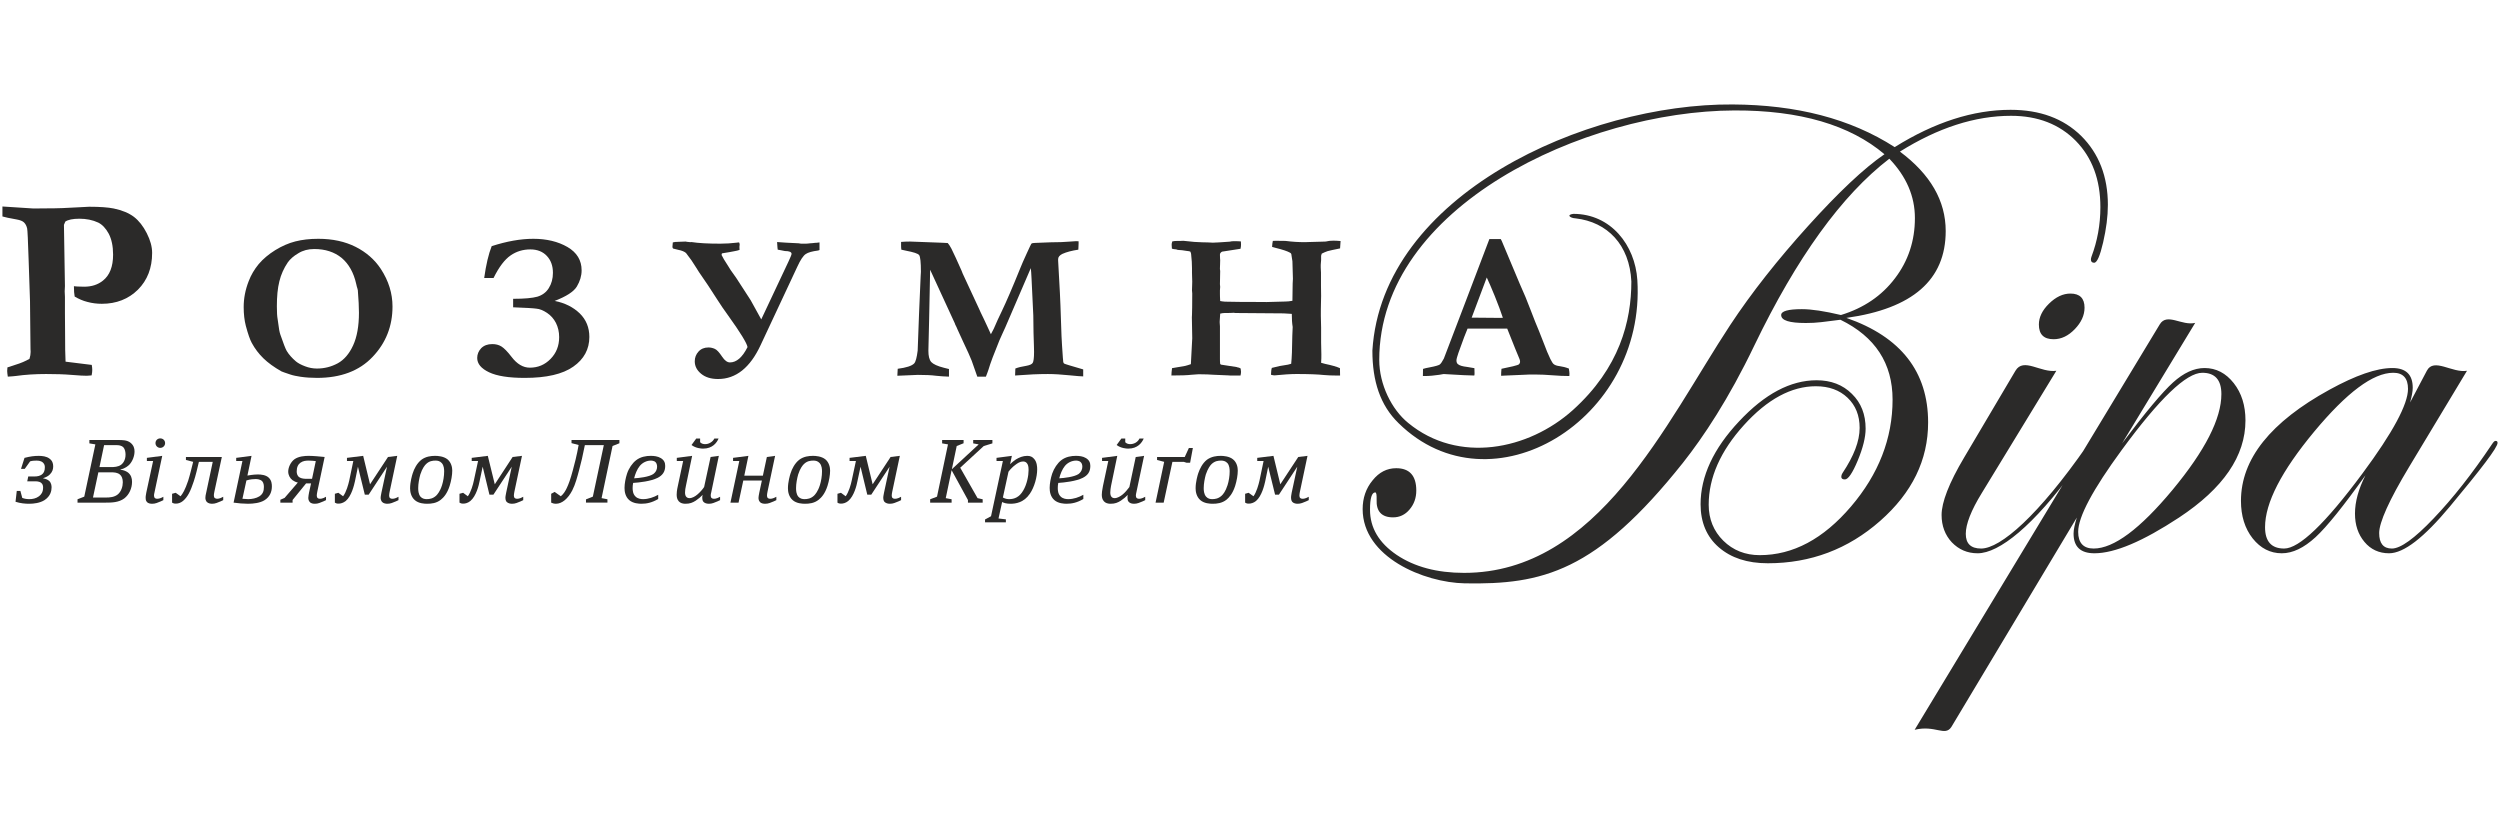 <?xml version="1.0" encoding="UTF-8"?>
<!DOCTYPE svg PUBLIC "-//W3C//DTD SVG 1.1//EN" "http://www.w3.org/Graphics/SVG/1.1/DTD/svg11.dtd">
<!-- Creator: CorelDRAW 2020 (64-Bit) -->
<svg xmlns="http://www.w3.org/2000/svg" xml:space="preserve" width="136.42mm" height="45.588mm" version="1.1" style="shape-rendering:geometricPrecision; text-rendering:geometricPrecision; image-rendering:optimizeQuality; fill-rule:evenodd; clip-rule:evenodd"
viewBox="0 0 13630.37 4554.91"
 xmlns:xlink="http://www.w3.org/1999/xlink"
 xmlns:xodm="http://www.corel.com/coreldraw/odm/2003">
 <defs>
  <style type="text/css">
   <![CDATA[
    .fil0 {fill:none}
    .fil1 {fill:#2B2A29;fill-rule:nonzero}
   ]]>
  </style>
 </defs>
 <g id="Слой_x0020_1">
  <rect class="fil0" x="0" y="0" width="13630.37" height="4554.91"/>
  <g id="_2631789299056">
   <path class="fil1" d="M13.24 1180.23l0 -54.41 168.67 10.88 76.18 -0.68 27.21 0c28.57,0 73.45,-2.04 135.34,-5.44 34.69,-2.05 56.45,-3.4 65.29,-3.4 59.17,0 104.06,3.4 133.99,9.51 46.25,9.52 82.97,25.17 110.18,45.57 27.21,21.08 50.34,50.33 70.06,89.09 19.71,38.77 29.25,74.14 29.25,107.46 0,82.3 -25.85,148.95 -77.53,200.64 -51.7,51.01 -117.66,76.85 -196.56,76.85 -27.21,0 -53.72,-3.4 -78.89,-10.2 -24.48,-6.12 -47.6,-16.33 -69.37,-29.26 -2.72,-13.6 -4.08,-32.64 -4.08,-56.44 11.56,1.36 21.76,2.04 31.28,2.04 9.52,0.68 17.68,0.68 24.49,0.68 40.81,0 74.82,-10.88 102.69,-33.32 36.73,-29.26 55.09,-76.18 55.09,-141.47 0,-46.25 -8.16,-84.34 -23.8,-114.26 -16.33,-29.92 -35.37,-49.65 -57.14,-60.53 -30.6,-14.29 -65.29,-21.09 -102.69,-21.09 -36.05,0 -61.89,5.45 -76.85,15.65 -2.73,6.12 -5.45,12.24 -7.48,17.68l5.44 333.94 -1.36 28.57 1.36 29.92c0,6.12 0,16.33 0,28.57l0 58.49 0.68 93.18 0.68 110.18c0,15.65 0.68,36.73 2.04,63.26l142.83 17.68c2.04,11.56 2.72,20.4 2.72,27.21 0,6.79 -0.68,17 -3.4,29.92 -11.56,1.36 -20.4,2.04 -26.53,2.04 -14.96,0 -42.84,-1.36 -82.98,-4.76 -40.81,-3.41 -86.38,-4.77 -138.74,-4.77 -58.49,0 -113.58,3.4 -166.63,10.88 -8.84,1.36 -23.12,2.05 -42.17,3.4 -2.04,-13.6 -3.4,-23.8 -3.4,-30.6 0,-4.08 0.68,-10.88 1.36,-19.72l43.53 -14.28c29.25,-8.84 55.09,-19.72 76.85,-32.65 4.08,-13.6 6.11,-25.84 6.11,-37.4 0,-4.77 0,-10.21 -0.67,-16.33 -0.68,-14.28 -0.68,-35.37 -0.68,-61.21l-2.05 -199.28 -7.48 -223.76c-3.4,-106.79 -6.11,-164.59 -8.16,-172.75 -3.4,-14.29 -8.83,-24.49 -17,-32.65 -7.48,-7.48 -21.09,-12.92 -40.13,-16.32 -38.77,-6.8 -64.62,-12.24 -77.53,-16.33l0 0.01z"/>
   <path id="_1" class="fil1" d="M1328.6 1674c0,-46.93 8.84,-93.86 27.21,-140.79 12.92,-34 31.28,-65.29 55.09,-93.85 23.8,-27.89 53.72,-53.05 89.77,-75.5 35.37,-21.76 72.09,-38.09 109.5,-47.61 37.4,-9.52 78.89,-14.28 125.14,-14.28 78.21,0 146.23,14.96 204.04,44.2 57.81,29.26 103.38,69.38 136.7,119.71 42.84,65.29 63.94,133.98 63.94,205.4 0,106.78 -36.05,198.6 -108.82,274.77 -72.1,76.18 -173.44,114.26 -302.66,114.26 -31.96,0 -61.89,-2.04 -89.77,-6.11 -21.08,-3.41 -40.13,-6.8 -55.77,-12.24 -28.56,-9.52 -44.2,-14.97 -48.28,-17.01 -40.82,-23.12 -73.46,-46.93 -98.63,-71.42 -25.16,-24.48 -46.25,-52.37 -63.25,-83.65 -9.52,-17.01 -20.4,-48.29 -32.65,-93.86 -7.48,-29.25 -11.56,-63.26 -11.56,-102.02zm384.95 -316.26c-33.33,0 -61.89,7.48 -87.06,23.13 -25.84,14.96 -44.88,31.96 -57.81,50.33 -21.08,31.28 -36.73,65.97 -45.56,102.69 -9.52,37.41 -13.61,82.98 -13.61,136.02 0,32.65 1.36,55.77 4.08,69.38 0.68,4.76 1.36,12.92 3.4,23.8 3.41,27.89 6.8,48.29 11.57,61.22 16.32,47.6 27.88,77.53 34.68,89.09 11.57,19.04 27.89,38.09 50.34,57.13 11.56,9.52 27.88,18.36 49.65,26.53 21.08,8.16 42.84,12.24 64.61,12.24 40.82,0 78.21,-9.52 113.58,-28.57 34.69,-19.04 62.58,-51.69 83.66,-97.26 21.08,-45.56 31.96,-105.42 31.96,-178.87 0,-29.92 -2.04,-70.74 -6.11,-122.43l-2.72 -10.88c-1.36,-2.72 -3.41,-10.88 -6.12,-23.12 -13.6,-61.89 -40.81,-109.5 -79.57,-142.15 -39.45,-31.96 -89.1,-48.28 -148.95,-48.28l0 -0.02z"/>
   <path id="_2" class="fil1" d="M2680.69 1342.1c81.62,-26.53 157.8,-40.13 227.17,-40.13 72.09,0 134.67,14.97 186.35,44.89 51.01,29.92 76.85,72.09 76.85,127.18 0,29.92 -8.83,59.17 -25.84,87.75 -17.01,28.56 -57.81,54.4 -121.07,78.88 55.77,10.89 101.34,34.01 136.7,68.02 34.69,34 52.38,76.85 52.38,128.54 0,66.65 -29.26,121.07 -87.75,161.86 -57.81,40.82 -146.23,61.22 -264.57,61.22 -87.06,0 -151.67,-10.21 -194.51,-30.6 -42.84,-20.4 -64.62,-46.25 -64.62,-78.21 0,-19.72 7.48,-38.1 21.77,-53.05 14.96,-14.96 34.69,-22.44 60.53,-22.44 19.04,0 35.37,4.08 49.65,12.92 14.29,8.84 32.65,27.21 55.09,56.45 29.92,39.45 63.26,59.17 99.98,59.17 44.2,0 81.61,-15.65 112.89,-47.61 31.29,-31.96 46.93,-71.41 46.93,-119.02 0,-28.57 -6.11,-54.41 -17.67,-77.53 -11.56,-22.45 -27.89,-40.82 -48.29,-54.41 -20.4,-13.61 -40.13,-21.77 -57.81,-23.12 -17.68,-2.73 -59.86,-4.77 -127.18,-7.48l0 -46.25c61.21,0 105.42,-4.08 131.95,-11.56 27.21,-8.16 48.28,-23.81 62.57,-46.93 14.97,-23.81 22.45,-51.7 22.45,-82.98 0,-38.09 -10.89,-68.69 -33.33,-92.49 -21.76,-23.13 -51.69,-35.37 -89.77,-35.37 -40.13,0 -76.17,10.88 -107.46,32.64 -31.97,21.77 -63.26,62.58 -93.18,123.11l-51.01 0c10.2,-72.78 23.81,-130.59 40.81,-173.43l-0.02 0z"/>
   <path id="_3" class="fil1" d="M4075.63 1892.32c-3.4,-21.08 -38.77,-78.89 -106.1,-172.75 -21.76,-29.25 -41.48,-59.17 -59.85,-87.74 -33.33,-52.38 -65.97,-102.02 -98.63,-148.26l-14.96 -23.81c-16.33,-27.21 -34.69,-53.72 -55.77,-80.25 -8.16,-7.48 -22.44,-13.61 -43.53,-17.68l-8.15 -2.04c-8.84,-2.05 -14.97,-3.4 -19.05,-4.77 -2.04,-2.72 -3.4,-6.11 -3.4,-8.84 0,-2.04 0.68,-4.76 0.68,-8.16 0.68,-4.08 0.68,-9.51 1.36,-16.32 5.45,-2.05 17.01,-3.41 33.32,-3.41l37.41 -1.35c1.36,0.68 3.4,0.68 5.45,1.35 9.51,1.36 16.32,2.05 19.72,2.05 0.67,0 2.72,0 5.44,-0.68 39.45,6.11 91.82,8.84 157.8,8.84 30.6,0 59.85,-2.05 89.09,-5.45 4.08,-0.68 7.48,-1.36 9.51,-1.36 0.68,0 2.05,0 4.09,0.68 2.04,4.77 2.72,8.16 2.72,10.88 0,0.68 0,3.41 -0.68,6.8 0,2.72 -0.68,4.77 -0.68,6.11l0.68 16.33c-7.48,2.72 -17.68,5.45 -30.6,7.48l-25.17 4.77c-12.24,2.04 -24.48,4.08 -37.4,6.11 -3.41,0 -4.77,3.4 -4.77,9.52 5.45,12.24 17.01,31.28 34,57.13l15.65 25.17 29.92 42.16 78.89 121.75 57.81 104.74 148.95 -316.26c10.88,-23.12 16.33,-36.73 16.33,-40.82 0,-10.2 -11.56,-15.64 -36.73,-15.64l-20.4 -4.08c-9.51,-1.36 -14.96,-2.73 -18.36,-3.41 -0.68,-2.72 -2.04,-17 -3.4,-41.48 6.79,0 23.12,1.36 48.97,3.4l68.02 3.4 13.6 2.05 27.89 0 9.52 -0.68c8.15,-0.68 15.64,-2.05 23.12,-2.05l19.04 -2.04 4.77 0c5.44,-0.68 11.56,-1.36 16.32,-2.04l0 41.48 -7.48 2.72c-31.96,4.08 -54.41,10.21 -67.32,19.04 -13.61,8.84 -29.26,31.97 -46.25,69.38l-199.96 427.12c-57.13,123.1 -134.67,184.99 -231.92,184.99 -38.77,0 -69.38,-9.52 -92.5,-28.57 -23.12,-19.04 -34.69,-41.48 -34.69,-68.01 0,-20.4 6.8,-38.09 20.4,-53.04 13.61,-14.97 31.97,-22.45 54.41,-22.45 11.56,0 23.12,2.73 34,7.48 11.57,4.77 24.49,19.04 40.82,43.53 13.6,20.4 27.89,30.6 42.16,30.6 36.05,0 68.01,-27.89 95.9,-83.65l0.01 -0.01z"/>
   <path id="_4" class="fil1" d="M4892.46 2048.76l2.05 -38.1c46.93,-6.11 76.85,-15.64 89.77,-29.25 8.16,-8.84 14.28,-31.96 19.04,-70.05l7.48 -201.32 8.84 -205.4c0.67,-12.24 1.35,-19.72 1.35,-22.45 0,-52.37 -3.4,-82.97 -9.51,-91.13 -6.12,-8.84 -30.6,-16.33 -72.78,-24.49 -10.2,-2.04 -19.04,-4.08 -24.48,-5.44 -1.36,-9.52 -1.36,-17.68 -1.36,-24.49l0 -17.68c13.6,-1.35 29.92,-2.04 48.97,-2.04l163.91 6.12c4.08,0 8.84,0.67 15.65,0.67l25.84 1.36c6.8,7.48 12.93,17.68 19.72,29.92 13.61,27.89 32.65,68.02 55.77,121.07l6.12 15.65 89.09 191.8c2.04,4.08 4.76,10.88 8.83,19.72 6.8,12.92 12.24,25.84 18.37,38.09 5.44,12.24 12.24,25.84 19.04,40.81 6.79,14.29 12.92,27.89 18.36,40.13 5.44,-9.51 10.2,-19.04 15.65,-29.92 14.96,-35.37 29.92,-67.33 44.2,-96.58 24.49,-51.01 58.49,-129.91 101.34,-236 6.8,-17.01 17.68,-42.17 33.33,-76.18 15.64,-34.69 24.48,-52.38 25.84,-54.41 3.4,-3.4 10.2,-4.77 20.4,-4.77 4.08,0 9.52,0 17.67,-0.68 19.72,-0.67 42.85,-1.35 70.06,-2.72 40.12,0 71.41,-1.36 95.9,-3.4 23.81,-2.04 36.72,-2.72 40.13,-2.72 3.4,0 8.16,0 13.6,0.68 0,5.44 0,9.51 0,12.92l-0.68 17.01c0,3.4 0,8.84 -0.68,15.65 -35.37,5.44 -64.61,12.92 -87.05,23.12 -14.97,7.48 -23.13,17 -23.13,28.57l0 8.15 9.52 173.44c1.36,15.65 4.08,94.53 8.84,236 1.36,31.97 4.08,72.1 7.48,120.38 0.68,6.12 1.36,10.89 1.36,14.29 0,8.84 2.04,14.28 5.44,17 4.08,2.73 38.09,12.93 104.06,31.97 0,6.12 0,10.88 0,13.61 0,8.15 0,16.32 0,24.48 -10.88,0 -36.04,-2.04 -76.85,-6.11 -41.48,-4.08 -79.57,-6.8 -115.62,-6.8 -54.41,0 -107.46,2.73 -159.14,6.8 -6.8,0.68 -13.61,1.35 -19.72,1.35l1.36 -38.09c14.96,-6.11 35.36,-10.88 60.53,-14.96 17.68,-3.4 29.25,-8.16 34,-15.65 4.77,-7.48 7.48,-27.21 7.48,-59.85 0,-12.93 -0.68,-23.81 -0.68,-33.33 -2.04,-39.45 -2.72,-94.53 -3.4,-165.27l-9.52 -199.96c-1.35,-27.89 -2.72,-47.61 -4.08,-58.49l-139.42 323.74c-3.4,7.48 -8.16,18.36 -14.96,32.64 -8.84,19.05 -14.29,31.29 -17.01,38.1 -28.57,70.05 -48.97,123.1 -59.85,160.5 -3.41,9.52 -7.48,21.77 -13.61,36.73l-46.93 0 -30.6 -87.06c-8.84,-22.44 -24.49,-57.13 -46.25,-102.69 -12.24,-27.21 -22.44,-48.98 -29.92,-65.29 -2.72,-6.8 -5.45,-12.24 -6.8,-15.65l-6.79 -13.61c-0.68,-2.72 -1.36,-4.76 -2.04,-6.11l-83.66 -181.6 -51.01 -110.86 -5.45 267.97 -4.08 174.11c0,27.89 4.77,48.97 15.65,61.21 10.88,11.56 34.01,22.44 69.37,31.28l27.21 6.8 0 41.48c-22.44,-0.68 -45.56,-2.04 -70.73,-4.77 -25.17,-3.4 -57.81,-4.76 -99.31,-4.76 -8.84,0 -46.25,2.04 -111.54,4.76l-0.03 0.02z"/>
   <path id="_5" class="fil1" d="M6386.7 2047.39c0,-10.88 1.36,-24.49 3.4,-40.13l71.42 -12.24c8.84,-2.04 19.04,-5.44 31.28,-9.51l7.48 -141.47c-1.36,-51.01 -2.04,-89.09 -2.04,-114.26l0.68 -13.6c0.68,-14.97 1.35,-54.41 1.35,-116.3l-1.35 -16.33 1.35 -47.61 -1.35 -48.97 0 -24.49c0,-21.76 -1.36,-47.61 -4.77,-76.85 0,-2.72 -1.36,-7.48 -4.08,-13.61 -2.72,-1.35 -6.12,-2.04 -10.2,-2.72 -3.41,0 -6.8,-0.68 -10.89,-1.36 -14.96,-2.72 -30.6,-4.76 -47.6,-5.44l-8.16 -2.73c-10.21,-0.67 -18.36,-2.04 -23.81,-4.08 -0.68,-11.56 -1.36,-18.36 -1.36,-21.08 0,-4.77 0.68,-10.88 3.4,-18.36 7.48,-2.05 18.36,-2.73 31.28,-2.73 14.29,0 23.81,0 28.57,-0.67 46.25,5.44 80.93,8.15 102.7,8.15 10.2,0 21.08,0 31.28,0.68 10.2,0.68 19.72,1.36 27.21,1.36 12.92,0 42.84,-2.04 91.81,-5.44 7.48,-2.05 16.33,-2.73 25.85,-2.73 14.28,0 25.84,0.68 35.36,1.36 0,8.16 0.68,14.28 0.68,17.68 0,6.11 -0.68,13.6 -2.72,22.44l-100.65 15.65c-7.48,4.08 -11.56,9.52 -11.56,16.33l0.68 21.08 0.68 8.84 -0.68 25.16 -0.68 19.04 0 4.77c0.68,4.08 1.36,7.48 1.36,10.2l-1.36 72.1c0.68,6.79 1.36,11.56 1.36,14.96 0,2.05 -0.68,8.16 -1.36,18.36 0,5.45 0,12.24 0,18.36 0,5.45 0,19.05 1.36,40.13 10.2,2.05 19.04,2.73 26.53,3.41l83.65 1.35 40.82 0 102.69 0.68 99.31 -2.72c12.92,0 26.53,-1.36 40.81,-4.08 0.68,-12.93 0.68,-44.21 1.36,-94.54l1.36 -25.16 -2.73 -95.91 -6.11 -39.45c-0.68,-2.72 -3.4,-5.44 -7.48,-7.48 -12.93,-7.48 -38.77,-16.32 -77.53,-25.84 -6.8,-1.36 -13.61,-3.4 -19.72,-5.45 0.68,-13.6 2.04,-24.48 4.08,-32.64 8.16,-0.68 13.6,-0.68 14.96,-0.68l54.41 0.68c35.37,4.76 70.74,6.79 106.1,6.79 8.84,0 14.96,0 19.72,-0.68l73.45 -2.04c6.8,0 12.93,-0.68 19.72,-0.68 12.93,-3.4 27.21,-4.77 41.49,-4.77 10.88,0 23.8,0.68 39.45,2.05 -0.68,14.28 -1.36,27.89 -2.73,40.13 -34.69,6.79 -57.13,12.24 -68.01,14.96 -10.2,3.4 -21.09,8.16 -31.97,13.6l-3.4 11.56 0 9.52 0 14.29 -0.68 7.47c-0.68,8.16 -1.36,14.29 -1.36,18.37l0 14.28c0.68,17.01 1.36,26.53 1.36,27.89l0 72.09 0.68 54.41 -1.36 71.42c-0.68,17 0,50.33 1.36,102.02l0 80.25 1.36 66.65c0,12.24 0,27.21 -1.36,44.88 8.16,2.73 15.65,4.08 22.44,6.12 35.37,7.48 61.9,14.96 80.26,23.12l0.68 40.13c-14.97,0 -23.81,0 -26.53,0 -17.68,0 -38.77,-0.68 -61.9,-2.72 -31.28,-3.41 -80.93,-5.45 -149.62,-5.45 -30.6,0 -70.74,2.72 -119.7,7.48 -4.77,0 -11.57,-1.36 -19.05,-3.4 0.68,-17.68 2.05,-30.6 4.77,-37.41l42.84 -10.2 44.89 -7.48c4.76,-1.36 10.2,-2.72 17.67,-4.77 3.41,-30.6 5.45,-81.61 6.12,-152.35l2.04 -48.28c-3.4,-19.72 -4.76,-43.53 -4.76,-71.42 -13.61,-1.36 -28.57,-2.04 -44.89,-2.72l-262.53 -2.05 -5.45 -0.67 -4.08 -0.68c-2.04,0 -5.45,0.68 -8.84,0.68 -9.52,0.67 -17.67,0.67 -24.49,0.67l-16.32 0c-6.8,0 -14.97,1.36 -23.81,3.41l-2.72 42.16 0 7.48c0.68,10.2 1.36,17.01 1.36,19.72l0 175.47c0,9.52 0,19.72 1.35,29.92l4.77 3.4 84.33 12.93c4.09,1.36 7.48,2.72 10.21,2.72 4.76,1.36 8.84,2.72 12.24,5.45 1.36,8.84 2.04,14.28 2.04,17.67 0,4.77 -0.68,11.56 -2.72,20.4 -13.61,0 -25.17,0 -34.69,0 -8.16,0 -15.65,0 -23.12,0 -3.4,0 -6.8,-0.68 -9.52,-0.68l-80.25 -3.4c-18.36,-1.36 -44.89,-2.72 -79.58,-2.72l-11.56 0.68c-16.33,0.68 -25.16,1.36 -27.89,2.04 -23.8,2.72 -60.53,4.08 -110.18,4.08l0.04 0.02z"/>
   <path id="_6" class="fil1" d="M7757.83 2050.11l0.68 -38.77c7.48,-2.72 19.72,-5.44 38.09,-8.83 29.25,-5.45 46.93,-10.89 53.05,-14.97 6.11,-4.76 13.6,-15.65 22.44,-32.64l114.26 -299.26 133.98 -352.31c12.93,0 24.49,0 36.05,0l25.84 0 5.45 10.2 97.94 233.29c22.44,48.97 42.16,97.26 59.85,144.19 17.68,46.25 32.65,84.33 45.57,114.25 7.48,17.68 17.67,44.21 31.28,79.58 6.79,19.72 17.01,43.52 30.6,72.77 8.16,15.65 13.61,24.49 17.68,27.21 6.79,6.12 17.67,9.52 33.32,11.56 14.96,2.04 31.97,6.12 49.65,12.93 2.05,12.92 3.41,21.76 3.41,27.89 0,2.72 -0.68,6.79 -0.68,12.92 -27.89,0 -59.17,-1.36 -92.5,-4.08 -34,-2.72 -63.93,-4.08 -90.45,-4.08 -29.93,0 -51.7,0 -64.62,1.36l-96.58 4.08 -27.89 1.36c0,-12.93 0.68,-25.85 2.05,-38.1l62.57 -13.6c19.04,-4.77 29.93,-8.16 32.65,-10.88 4.08,-4.08 6.11,-8.16 6.11,-12.93 0,-4.76 -0.68,-10.2 -2.72,-14.96l-23.12 -55.77 -44.21 -110.86 -216.28 0c-8.16,17.67 -24.49,61.89 -49.65,131.95 -6.8,20.4 -10.89,34 -10.89,40.81 0,10.2 2.73,17.01 8.16,21.09 8.84,7.48 25.17,12.24 49.66,14.96 3.4,0.68 17,3.4 40.12,6.79 0.68,12.93 0.68,22.45 0.68,27.89 0,4.08 0,8.16 -1.36,12.24 -23.12,0 -78.88,-2.72 -167.31,-8.16l-23.12 4.08c-27.89,4.08 -54.41,6.8 -79.57,6.8l-10.21 0 0.01 0zm265.93 -318.3c88.41,0.68 140.11,1.36 156.43,1.36l13.6 -0.68c-10.88,-33.32 -25.84,-72.77 -43.53,-116.98 -18.36,-44.88 -33.32,-79.57 -44.2,-102.69l-82.3 218.99 0.01 0z"/>
   <path class="fil1" d="M11492.41 1117.66c0,62.58 -8.83,129.9 -25.84,204.04 -17.01,73.46 -33.32,110.87 -48.97,110.87 -11.56,0 -17.68,-6.12 -17.68,-17.68 0,-3.4 0.68,-9.51 3.4,-16.32 31.28,-82.98 48.29,-172.75 48.29,-269.33 0,-149.63 -44.88,-270.01 -133.99,-361.15 -89.09,-90.45 -206.75,-136.7 -352.98,-136.7 -196.56,0 -398.56,65.29 -605.99,195.19 165.96,123.78 249.61,267.97 249.61,433.24 0,265.93 -180.23,423.04 -541.38,473.37 297.22,103.38 445.49,293.82 445.49,569.95 0,204.73 -87.06,383.59 -261.85,537.3 -174.79,153.71 -378.84,230.56 -612.12,230.56 -112.21,0 -200.63,-29.25 -267.28,-87.06 -65.97,-57.13 -99.31,-136.02 -99.31,-234.65 0,-152.34 70.05,-303.33 210.16,-452.28 140.11,-149.63 280.21,-223.77 422.36,-223.77 78.21,0 142.82,24.49 192.48,74.14 50.33,48.97 74.81,112.21 74.81,189.76 0,46.25 -14.28,104.74 -42.84,173.43 -28.57,68.69 -52.37,103.37 -70.05,103.37 -12.92,0 -19.72,-4.76 -19.72,-14.28 0,-5.45 1.36,-12.24 7.48,-21.76 60.54,-91.14 92.49,-172.07 92.49,-244.85 0,-68.01 -21.76,-122.42 -65.96,-164.58 -43.53,-41.49 -101.34,-62.58 -172.75,-62.58 -133.31,0 -264.57,70.73 -392.44,212.2 -127.86,141.47 -191.79,286.34 -191.79,433.92 0,78.21 27.21,144.19 79.57,195.87 53.05,52.38 119.7,78.89 198.6,78.89 181.59,0 346.87,-88.41 497.86,-265.25 150.3,-176.15 226.49,-370.66 226.49,-582.86 0,-197.23 -94.54,-342.79 -284.3,-435.28l-103.38 12.93c-27.89,3.4 -56.44,4.76 -85.02,4.76 -89.77,0 -134.67,-13.6 -134.67,-43.52 0,-21.09 37.41,-31.97 112.9,-31.97 53.04,0 124.46,10.88 212.88,31.97 124.46,-38.1 222.4,-104.74 294.49,-199.96 72.78,-95.22 108.83,-204.72 108.83,-328.5 0,-119.02 -46.25,-226.49 -139.43,-323.74 -260.49,199.96 -505.33,540.03 -735.89,1018.15 -140.78,293.81 -278.85,499.89 -389.03,639.32 -474.05,596.47 -767.87,665.17 -1189.54,657.69 -222.4,-4.09 -557.03,-142.83 -557.03,-404.68 0,-59.86 17.68,-112.9 54.41,-157.12 35.37,-44.21 78.21,-65.97 128.54,-65.97 72.77,0 109.5,40.81 109.5,121.75 0,40.13 -12.24,74.81 -36.73,103.37 -23.8,28.57 -54.41,42.84 -89.77,42.84 -62.57,0 -92.49,-32.64 -89.77,-96.58 0.68,-25.84 -1.36,-39.45 -7.48,-39.45 -19.04,0 -28.57,31.97 -28.57,94.54 0,98.63 48.98,180.92 145.55,246.21 97.26,65.29 219.68,97.94 367.27,97.94 729.78,0 1100.44,-818.19 1450.71,-1350.73 116.98,-177.52 259.81,-357.75 425.08,-540.7 165.96,-183.63 304.02,-314.22 416.24,-391.08 -187.71,-159.14 -461.12,-240.09 -818.18,-238.73 -814.8,2.73 -1936.32,523.7 -1936.32,1360.25 0,133.31 67.33,270.01 157.79,343.47 273.42,225.12 656.33,146.91 897.78,-70.05 255.04,-229.88 318.98,-484.94 318.98,-701.21 -9.52,-199.28 -129.91,-324.42 -304.7,-344.15 -29.25,-1.36 -51.01,-19.72 -11.56,-24.48 204.72,0 336.66,170.71 348.9,360.46 48.29,762.42 -796.42,1277.28 -1301.75,780.79 -100.66,-97.94 -142.83,-229.21 -142.83,-395.83 52.38,-848.8 1164.38,-1348.01 1964.88,-1341.89 346.87,2.04 640.69,76.85 882.81,232.6 217.63,-136.02 428.48,-203.36 631.83,-203.36 159.83,0 287.7,46.93 384.95,142.15 96.58,95.9 145.55,221.72 145.55,376.79l-0.03 0zm-127.18 559.74c0,42.16 -18.36,80.93 -53.04,116.98 -35.37,36.73 -73.46,55.09 -115.62,55.09 -53.73,0 -80.26,-26.53 -80.26,-80.25 0,-39.45 18.36,-77.54 55.09,-113.58 37.41,-36.73 76.18,-55.09 116.98,-55.09 51.01,0 76.85,25.84 76.85,76.85zm42.16 745.42c-1.35,3.4 -7.48,13.6 -18.36,28.57l-76.85 105.42c-225.12,309.46 -412.16,459.76 -529.82,459.76 -56.44,0 -102.69,-20.4 -140.79,-59.85 -36.72,-39.45 -55.76,-89.77 -55.76,-148.95 0,-68.69 40.13,-174.11 123.1,-313.53l279.53 -472.69c44.21,-74.82 136.7,12.24 223.08,0l-406.03 665.84c-59.17,95.9 -87.74,170.71 -87.74,223.08 0,53.72 27.89,80.25 83.66,80.25 105.42,0 312.85,-180.24 577.42,-561.1 7.48,-10.88 11.56,-17.67 17.68,-17.67 7.48,0 10.88,3.4 10.88,10.88l0.01 0zm835.2 -130.59c0,193.84 -120.38,369.99 -362.51,529.82 -196.55,129.23 -349.58,194.51 -461.12,194.51 -76.18,0 -113.58,-36.04 -113.58,-107.46 0,-21.08 6.11,-49.65 17.67,-87.06l-684.21 1141.94c-35.37,53.04 -87.06,-12.24 -199.95,14.96l1336.44 -2210.41c39.45,-65.29 120.38,9.52 193.16,-8.16l-398.55 657c127.18,-169.35 219.67,-279.53 277.49,-331.9 57.81,-52.38 114.93,-78.89 172.06,-78.89 63.26,0 116.3,27.89 159.15,82.29 42.84,54.41 63.93,122.43 63.93,203.36l0.01 0zm-131.27 -143.5c0,-77.53 -34.68,-116.3 -104.06,-116.3 -87.05,0 -233.28,140.11 -438.68,420.32 -158.47,216.28 -238.05,365.23 -238.05,446.84 0,60.53 28.57,91.13 84.34,91.13 109.5,0 253,-106.78 430.51,-320.34 177.52,-214.24 265.93,-387.67 265.93,-521.66l0 0zm1505.81 265.93c0,25.16 -87.75,140.1 -260.49,347.53 -140.79,168.68 -250.29,254.37 -331.23,254.37 -55.08,0 -99.97,-21.08 -133.98,-61.89 -34.69,-41.49 -51.7,-92.5 -51.7,-154.39 0,-64.62 19.04,-133.99 57.13,-208.8 -119.02,166.63 -209.48,279.53 -272.05,337.34 -63.93,58.49 -124.46,87.75 -184.31,87.75 -62.57,0 -115.62,-27.21 -158.47,-80.94 -42.84,-54.41 -63.93,-123.1 -63.93,-204.72 0,-228.52 161.18,-429.84 483.56,-606.67 141.47,-77.53 255.05,-117.66 342.11,-117.66 74.14,0 110.86,36.05 110.86,107.46 0,21.09 -5.44,46.93 -14.28,80.26l91.13 -172.75c38.09,-73.45 138.07,13.6 219,0l-314.9 523.02c-110.19,182.95 -163.91,304.02 -163.91,361.83 0,56.44 23.12,84.33 69.37,84.33 46.93,0 123.11,-54.41 227.17,-163.91 104.74,-109.5 210.84,-244.16 318.3,-404.68 8.16,-12.24 13.61,-18.36 19.72,-18.36 7.48,0 10.88,3.4 10.88,10.88l0 0zm-488.33 -294.5c0,-58.49 -27.21,-87.75 -80.25,-87.75 -110.19,0 -253.68,107.47 -431.88,321.71 -178.2,214.92 -267.29,387.67 -267.29,520.3 0,77.53 34.69,116.3 104.06,116.3 82.3,0 224.45,-136.02 427.13,-409.44 165.95,-223.76 248.25,-377.47 248.25,-461.12l-0.01 0z"/>
   <path class="fil1" d="M148.58 2624.14l40.13 0c9.51,0 25.16,0 35.37,8.16 9.51,6.79 10.88,17.67 10.88,26.53 0,24.49 -10.88,38.09 -22.44,46.93 -16.33,12.24 -36.05,15.65 -51.7,15.65 -14.96,0 -27.21,-2.05 -39.45,-6.8l-10.2 -38.09 -19.72 0 -6.8 59.17c27.21,8.84 54.41,10.88 74.14,10.88 25.17,0 59.17,-4.08 83.66,-19.72 33.32,-21.76 38.77,-51.01 38.77,-69.37 0,-8.84 -1.36,-23.81 -12.24,-34.69 -8.84,-8.16 -19.72,-12.24 -34.01,-14.96l0 -0.68c16.33,-5.45 28.57,-11.56 37.41,-21.09 13.6,-13.6 17.68,-28.56 17.68,-43.52 0,-16.33 -4.77,-31.28 -21.09,-42.84 -15.65,-11.56 -38.09,-14.29 -57.81,-14.29 -23.81,0 -46.25,2.73 -77.53,10.88l-19.04 59.86 20.4 0 29.25 -40.82c10.88,-3.4 23.12,-4.08 34,-4.08 12.24,0 26.54,1.36 36.73,11.56 8.16,8.16 9.52,16.33 9.52,25.17 0,18.36 -5.45,27.89 -10.88,34 -12.24,13.61 -31.28,15.65 -43.53,15.65l-36.05 0 -5.44 26.53 0.01 -0.01z"/>
   <path id="_1_0" class="fil1" d="M487.29 2399.02l0 18.36 32.64 5.44 -60.53 284.98 -36.73 14.29 0 18.36 154.4 0c31.28,0 70.73,-0.68 100.65,-23.12 26.53,-20.4 42.16,-55.09 42.16,-90.46 0,-19.72 -5.44,-37.41 -22.44,-51.01 -10.88,-7.48 -24.49,-13.61 -40.13,-14.29l0 -2.04c25.17,-5.44 40.81,-19.04 48.29,-26.53 17.67,-19.04 27.89,-47.61 27.89,-72.09 0,-16.33 -4.77,-32.65 -21.09,-46.25 -19.04,-15.65 -44.2,-15.65 -71.41,-15.65l-153.71 0zm80.25 27.89l66.65 0c12.93,0 27.89,1.35 38.77,12.24 8.84,9.51 11.56,27.21 11.56,39.45 0,30.6 -14.28,47.6 -23.8,55.08 -17.01,12.24 -38.77,12.93 -55.77,12.93l-62.58 0 25.17 -119.7 0 0zm-31.28 148.26l69.37 0c16.33,0 35.37,0.68 48.98,12.92 8.84,7.48 14.96,21.77 14.96,41.49 0,23.12 -8.84,50.33 -26.53,65.29 -19.04,16.32 -46.25,17.67 -63.94,17.67l-72.09 0 29.25 -137.38z"/>
   <path id="_2_1" class="fil1" d="M4432.69 2485.4c-23.12,0 -51.01,3.4 -74.81,21.08 -25.17,19.72 -40.13,50.33 -47.61,74.14 -3.4,10.2 -14.29,46.93 -14.29,81.61 0,17.68 4.09,45.57 25.85,64.62 21.08,18.36 52.37,19.72 67.33,19.72 22.44,0 50.33,-2.73 74.14,-21.77 15.64,-12.24 34.69,-33.32 48.28,-75.49 8.84,-27.89 14.29,-59.86 14.29,-83.66 0,-17.68 -5.45,-44.21 -25.85,-61.21 -21.08,-17.01 -53.04,-19.04 -67.33,-19.04zm-46.24 236c-10.2,0 -23.81,-2.04 -34,-13.6 -11.56,-14.29 -12.24,-34.69 -12.24,-46.93 0,-23.81 5.44,-52.38 11.56,-74.14 10.88,-34.01 25.16,-51.01 31.96,-57.13 17.01,-16.33 35.37,-18.37 51.7,-18.37 10.2,0 23.12,2.05 33.33,13.61 12.24,13.6 12.92,34 12.92,46.25 0,23.81 -4.77,53.04 -11.56,74.14 -10.88,34.69 -25.84,51.01 -31.97,57.13 -17.67,16.33 -36.04,19.04 -51.69,19.04l-0.01 0z"/>
   <path id="_3_2" class="fil1" d="M4728.55 2696.91l21.77 0 99.97 -152.34 -30.6 142.14c-3.4,15.65 -4.08,23.81 -4.08,27.89 0,6.11 1.36,14.96 6.79,21.76 8.84,8.84 22.44,10.21 29.25,10.21 9.52,0 15.65,-1.36 24.49,-4.09 17.68,-6.11 31.28,-12.92 36.73,-15.64l0 -18.37c-19.72,11.57 -31.28,10.89 -34.01,10.89 -3.4,0 -8.15,-0.68 -12.24,-4.09 -3.4,-2.72 -4.76,-7.47 -4.76,-13.6 0,-6.11 1.36,-12.93 2.72,-20.4l41.48 -195.87 -50.33 6.11 -97.94 148.95 -37.4 -155.07 -88.41 10.88 0 17 34.68 0 -23.12 107.47c-4.08,20.4 -15.65,61.89 -32.64,85.02l-25.85 -19.04 -19.04 5.44 0 48.29c4.77,3.4 10.2,5.45 19.72,5.45 11.56,0 25.17,-3.41 38.77,-14.29 32.65,-27.21 46.25,-86.38 50.33,-107.46l17.01 -79.57 36.73 152.34 -0.02 0z"/>
   <path id="_4_3" class="fil1" d="M884.48 2485.4l-83.66 10.88 0 17 34.01 0 -37.41 173.44c-3.4,15.65 -3.4,23.8 -3.4,27.89 0,6.11 0.68,15.64 6.79,21.76 7.48,9.52 21.77,10.2 29.26,10.2 8.84,0 14.96,-1.36 23.8,-4.08 17.68,-6.11 31.29,-12.92 36.73,-15.65l0 -18.36c-12.92,7.48 -23.81,10.88 -34,10.88 -3.4,0 -8.16,-0.68 -12.24,-4.08 -3.4,-2.72 -4.77,-8.84 -4.77,-14.28 0,-5.45 1.36,-10.21 2.72,-16.33l42.17 -199.28 -0.01 0zm-36.73 -69.38c0,14.29 11.56,25.85 25.85,25.85 14.96,0 26.53,-11.56 26.53,-25.85 0,-14.96 -11.56,-25.84 -26.53,-25.84 -14.29,0 -25.85,10.88 -25.85,25.84z"/>
   <path id="_5_4" class="fil1" d="M1013.71 2491.51l0 16.33 39.45 10.2c-6.12,24.49 -17.68,72.78 -27.21,102.7 -17.68,51.69 -29.26,70.05 -41.49,85.02l-26.53 -19.04 -19.72 5.44 0 48.29c5.45,3.4 10.88,5.45 20.4,5.45 14.29,0 26.53,-4.77 38.77,-14.29 25.85,-21.76 41.49,-53.72 59.17,-107.46 9.52,-27.89 21.09,-76.18 27.89,-106.1l75.5 0 -36.73 172.75c-2.04,8.16 -3.4,15.65 -3.4,23.81 0,6.79 2.04,14.96 7.48,21.76 8.16,8.84 21.76,10.2 29.25,10.2 8.84,0 14.96,-1.36 23.81,-4.08 17.67,-6.11 31.28,-12.92 36.72,-15.65l0 -18.36c-19.71,11.56 -31.28,10.88 -34,10.88 -3.4,0 -8.16,-1.36 -12.24,-4.08 -3.4,-3.4 -4.77,-8.16 -4.77,-14.28 0,-4.77 0.68,-10.21 2.73,-19.72l40.81 -189.76 -195.87 0 0 -0.01z"/>
   <path id="_6_5" class="fil1" d="M1371.45 2485.4l-83.66 10.88 0 17 34.01 0 -48.29 227.17c23.12,3.4 54.41,6.12 78.21,6.12 29.25,0 66.65,-4.09 91.13,-19.72 28.57,-18.37 39.45,-45.57 39.45,-74.82 0,-12.93 -1.36,-32.65 -17,-47.61 -15.65,-14.96 -40.82,-17.68 -60.54,-17.68 -5.44,0 -25.84,0.68 -55.77,6.12l22.45 -107.46zm-27.89 133.98c21.08,-6.79 42.84,-7.48 50.33,-7.48 8.84,0 25.84,1.36 36.05,12.24 8.16,9.52 8.84,23.81 8.84,31.28 0,20.4 -4.77,38.09 -25.17,51.01 -16.33,10.21 -40.13,14.97 -60.53,14.97 -8.16,0 -23.13,-1.36 -31.28,-2.05l21.76 -99.97 0 0.01z"/>
   <path id="_7" class="fil1" d="M1770 2491.51c-25.85,-2.72 -63.94,-6.11 -87.06,-6.11 -20.4,0 -55.09,2.04 -78.21,19.04 -19.72,14.96 -33.33,43.52 -33.33,66.65 0,19.72 10.21,36.72 22.45,46.25 7.48,5.44 19.04,11.56 29.92,13.6l-72.1 83.66 -23.12 10.2 0 15.65 66.65 0 0 -14.29c23.12,-29.25 50.33,-61.21 73.45,-90.45l27.21 0 -10.88 49.65c-1.36,8.16 -4.08,21.08 -4.08,29.25 0,8.84 2.72,16.33 7.48,21.77 7.48,9.51 21.08,10.2 28.57,10.2 9.52,0 14.96,-1.36 23.81,-4.08 17.67,-6.12 31.28,-12.93 36.72,-15.65l0 -18.36c-19.04,11.56 -31.28,10.88 -33.32,10.88 -3.4,0 -8.16,-0.68 -12.24,-4.08 -3.4,-2.72 -4.77,-7.48 -4.77,-13.61 0,-6.11 1.36,-12.92 2.72,-20.4l40.13 -189.75 0 -0.02zm-68.69 119.02l-29.92 0c-11.56,0 -27.89,-0.67 -40.13,-8.83 -11.56,-8.84 -13.61,-21.77 -13.61,-31.28 0,-23.81 8.16,-38.77 20.4,-47.61 14.29,-10.2 29.92,-11.56 44.21,-11.56 14.28,0 27.21,1.36 39.45,2.72l-20.4 96.58 0 -0.01z"/>
   <path id="_8" class="fil1" d="M1989 2696.91l21.09 0 99.97 -152.34 -30.6 142.14c-3.4,15.65 -4.08,23.81 -4.08,27.89 0,6.11 2.04,14.96 7.48,21.76 8.16,8.84 21.76,10.21 29.25,10.21 8.84,0 14.96,-1.36 23.81,-4.09 17.67,-6.11 31.28,-12.92 36.72,-15.64l0 -18.37c-19.71,11.57 -31.28,10.89 -34,10.89 -3.4,0 -8.16,-0.68 -12.24,-4.09 -3.4,-2.72 -4.77,-7.47 -4.77,-13.6 0,-6.11 1.36,-12.93 2.73,-20.4l41.48 -195.87 -50.33 6.11 -97.94 148.95 -37.41 -155.07 -88.41 10.88 0 17 34.69 0 -22.44 107.47c-4.77,20.4 -15.65,61.89 -33.33,85.02l-25.84 -19.04 -19.04 5.44 0 48.29c5.44,3.4 10.2,5.45 19.72,5.45 11.56,0 25.16,-3.41 39.45,-14.29 31.96,-27.21 45.56,-86.38 50.33,-107.46l16.33 -79.57 37.4 152.34 -0.02 0z"/>
   <path id="_9" class="fil1" d="M2372.59 2485.4c-23.12,0 -51.01,3.4 -74.81,21.08 -25.17,19.72 -40.13,50.33 -47.61,74.14 -3.4,10.2 -14.28,46.93 -14.28,81.61 0,17.68 4.08,45.57 25.84,64.62 21.08,18.36 52.37,19.72 66.65,19.72 23.12,0 51.01,-2.73 74.82,-21.77 15.64,-12.24 34.69,-33.32 48.28,-75.49 8.84,-27.89 14.29,-59.86 14.29,-83.66 0,-17.68 -5.45,-44.21 -25.85,-61.21 -21.08,-17.01 -53.04,-19.04 -67.33,-19.04zm-46.25 236c-10.2,0 -23.8,-2.04 -34,-13.6 -11.56,-14.29 -12.24,-34.69 -12.24,-46.93 0,-23.81 5.45,-52.38 11.56,-74.14 10.88,-34.01 25.17,-51.01 31.97,-57.13 17.01,-16.33 35.37,-18.37 51.69,-18.37 10.21,0 23.13,2.05 33.33,13.61 12.24,13.6 12.92,34 12.92,46.25 0,23.81 -4.76,53.04 -11.56,74.14 -10.88,34.69 -25.84,51.01 -31.96,57.13 -17.68,16.33 -36.05,19.04 -51.7,19.04l-0.01 0z"/>
   <path id="_10" class="fil1" d="M2668.45 2696.91l21.76 0 99.97 -152.34 -30.6 142.14c-3.4,15.65 -4.08,23.81 -4.08,27.89 0,6.11 1.36,14.96 6.8,21.76 8.83,8.84 22.44,10.21 29.25,10.21 9.52,0 15.65,-1.36 24.49,-4.09 17.67,-6.11 31.28,-12.92 36.72,-15.64l0 -18.37c-19.72,11.57 -31.28,10.89 -34,10.89 -3.4,0 -8.16,-0.68 -12.24,-4.09 -3.4,-2.72 -4.77,-7.47 -4.77,-13.6 0,-6.11 1.36,-12.93 2.72,-20.4l41.49 -195.87 -51.01 6.11 -97.26 148.95 -38.09 -155.07 -87.75 10.88 0 17 34.69 0 -23.12 107.47c-4.08,20.4 -15.65,61.89 -32.65,85.02l-25.84 -19.04 -19.72 5.44 0 48.29c5.45,3.4 10.88,5.45 20.4,5.45 11.56,0 25.16,-3.41 38.77,-14.29 32.64,-27.21 46.25,-86.38 50.33,-107.46l17.01 -79.57 36.72 152.34 0 0z"/>
   <path id="_11" class="fil1" d="M3115.98 2399.02l0 17 38.77 10.21c-8.84,52.37 -24.49,112.9 -31.29,136.7 -12.92,48.97 -23.8,78.21 -33.32,97.94 -8.84,18.36 -17.68,32.64 -32.65,44.88l-33.32 -23.81 -19.04 10.21 0 48.28c6.79,3.41 15.65,6.12 25.84,6.12 33.33,0 65.3,-27.21 89.1,-72.77 17.67,-34.69 27.21,-73.46 36.72,-108.15 10.88,-40.13 21.09,-82.97 31.97,-138.74l103.37 0 -59.85 280.89 -37.41 14.96 0 17.68 116.98 0 0 -18.36 -31.96 -6.12 59.85 -284.3 37.41 -14.96 0 -17.68 -261.17 0 0.01 0.02z"/>
   <path id="_12" class="fil1" d="M3588.66 2697.6c-23.81,13.6 -54.41,23.81 -82.3,23.81 -11.56,0 -29.25,-2.05 -41.48,-14.29 -14.28,-13.6 -15.65,-34 -15.65,-46.25 0,-8.84 0.68,-17.67 2.73,-27.89 31.96,-2.04 96.58,-8.83 133.98,-27.88 25.85,-13.61 40.82,-32.65 40.82,-64.62 0,-18.36 -6.12,-31.97 -23.81,-42.84 -17.01,-10.2 -37.41,-12.24 -55.09,-12.24 -24.49,0 -55.09,4.77 -79.57,23.81 -21.09,16.32 -40.13,44.2 -49.66,73.45 -8.15,24.49 -13.6,55.09 -13.6,77.53 0,20.4 4.08,47.61 25.84,66.65 21.09,18.36 53.05,19.72 66.65,19.72 28.57,0 57.14,-6.12 91.14,-25.85l0 -23.12 0.01 -0.01zm-131.26 -89.78c4.76,-21.08 16.33,-50.33 30.6,-67.33 15.65,-19.04 38.77,-29.25 59.85,-29.25 3.41,0 18.37,0 26.53,8.84 4.77,4.77 8.16,13.6 8.16,24.49 0,10.88 -3.4,27.2 -21.08,40.12 -23.12,15.65 -77.53,21.77 -104.06,23.13l0 0z"/>
   <path id="_13" class="fil1" d="M3796.1 2390.86l-25.85 35.37c23.13,17.67 53.05,19.72 63.26,19.72 51.7,0 74.82,-32.65 84.34,-55.09l-23.13 0c-4.08,8.16 -9.51,15.65 -21.08,22.44 -10.2,6.12 -19.72,8.16 -29.25,8.16 -6.8,0 -17.68,-0.68 -27.21,-10.2l0 -20.4 -21.09 0 0.01 0zm-22.44 94.54l-83.66 10.88 0 17 34.69 0 -29.25 137.39c-5.45,23.81 -6.12,38.09 -6.12,46.25 0,46.93 34,49.65 48.29,49.65 23.81,0 38.77,-6.11 55.77,-17 14.28,-9.52 27.2,-20.4 37.4,-31.29 -1.36,5.45 -2.04,10.89 -2.04,16.33 0,6.8 1.36,15.65 6.79,21.77 7.48,7.48 18.36,10.2 29.92,10.2 8.84,0 14.97,-1.36 23.81,-4.08 17.68,-6.12 31.28,-12.93 36.73,-15.65l0 -18.36c-19.72,11.56 -31.28,10.88 -34.01,10.88 -3.4,0 -8.15,-0.68 -12.24,-4.08 -3.4,-2.72 -4.76,-7.48 -4.76,-13.61 0,-4.76 0.68,-10.88 2.72,-17l41.48 -199.28 -44.88 6.11 -35.37 163.91c-9.52,14.29 -23.81,29.93 -36.05,40.13 -11.56,10.2 -28.57,20.4 -43.52,20.4 -13.61,0 -24.49,-8.16 -24.49,-30.6 0,-12.24 2.04,-23.81 4.77,-36.05l34 -163.91 0.01 0z"/>
   <path id="_14" class="fil1" d="M4080.39 2485.4l-83.66 10.88 0 17 34.01 0 -48.29 227.17 44.21 0 25.84 -120.38 101.34 0 -14.28 66.65c-2.73,13.6 -4.09,22.44 -4.09,27.89 0,6.11 1.36,15.64 7.48,21.76 7.48,9.52 21.77,10.2 29.26,10.2 8.84,0 14.96,-1.36 23.8,-4.08 17.68,-6.11 31.29,-12.92 36.73,-15.65l0 -18.36c-19.72,11.56 -31.28,10.88 -34,10.88 -3.4,0 -8.16,-0.68 -12.24,-4.08 -3.4,-2.72 -4.77,-7.48 -4.77,-13.6 0,-6.12 1.36,-12.93 2.72,-20.4l41.49 -195.88 -44.89 6.12 -21.76 102.01 -101.34 0 22.44 -108.14 -0.01 0z"/>
   <polygon id="_15" class="fil1" points="5136.63,2399.02 5136.63,2417.38 5168.6,2422.82 5108.75,2707.8 5071.34,2722.08 5071.34,2740.44 5188.32,2740.44 5188.32,2722.08 5156.36,2715.95 5188.32,2563.61 5277.41,2726.16 5277.41,2740.44 5357.67,2740.44 5357.67,2722.08 5329.79,2715.95 5235.25,2550 5363.79,2431.66 5410.72,2417.38 5410.72,2399.02 5305.98,2399.02 5305.98,2417.38 5335.9,2422.82 5189.68,2558.16 5216.2,2431.66 5253.61,2416.7 5253.61,2399.02 "/>
   <path id="_16" class="fil1" d="M5516.82 2485.4l-83.66 10.88 0 17 34.69 0 -64.61 301.3 -32.65 17.67 0 15.65 113.58 0 0 -16.32 -40.13 -4.77 19.72 -89.77c8.84,4.77 23.12,9.52 45.57,9.52 27.88,0 72.77,-6.12 105.41,-54.41 25.17,-36.05 40.13,-92.5 40.13,-133.31 0,-14.28 -1.35,-38.77 -15.65,-55.77 -10.2,-12.92 -22.44,-17.67 -38.77,-17.67 -23.12,0 -44.2,8.83 -61.89,19.72 -12.24,8.15 -22.44,17 -31.28,25.84l9.52 -45.56zm-18.36 86.37c10.89,-14.28 23.81,-27.2 36.73,-36.72 12.24,-9.52 26.53,-19.04 42.84,-19.04 10.88,0 18.36,4.76 23.12,12.92 3.41,5.45 6.8,13.61 6.8,34.01 0,29.92 -8.84,77.53 -29.26,111.54 -21.08,36.73 -48.97,46.93 -76.85,46.93 -8.84,0 -20.4,-1.36 -34,-8.84l30.6 -140.79 0.01 0z"/>
   <path id="_17" class="fil1" d="M5906.54 2697.6c-23.81,13.6 -53.73,23.81 -82.3,23.81 -11.56,0 -29.25,-2.05 -41.48,-14.29 -14.29,-13.6 -15.65,-34 -15.65,-46.25 0,-8.84 0.68,-17.67 2.72,-27.89 31.97,-2.04 96.58,-8.83 133.99,-27.88 26.53,-13.61 40.81,-32.65 40.81,-64.62 0,-18.36 -6.11,-31.97 -23.81,-42.84 -16.32,-10.2 -37.4,-12.24 -55.08,-12.24 -24.49,0 -55.09,4.77 -79.58,23.81 -21.08,16.32 -39.45,44.2 -49.65,73.45 -8.16,24.49 -13.61,55.09 -13.61,77.53 0,20.4 4.09,47.61 25.85,66.65 21.08,18.36 53.04,19.72 66.65,19.72 28.57,0 57.81,-6.12 91.13,-25.85l0 -23.12 0.02 -0.01zm-131.27 -89.78c4.77,-21.08 16.33,-50.33 30.6,-67.33 15.65,-19.04 39.45,-29.25 60.54,-29.25 3.4,0 17.67,0 25.84,8.84 5.45,4.77 8.84,13.6 8.84,24.49 0,10.88 -4.08,27.2 -21.08,40.12 -23.81,15.65 -78.21,21.77 -104.74,23.13l0 0z"/>
   <path id="_18" class="fil1" d="M6113.97 2390.86l-25.84 35.37c23.12,17.67 53.04,19.72 63.25,19.72 51.7,0 74.82,-32.65 84.34,-55.09l-23.12 0c-4.08,8.16 -9.52,15.65 -20.4,22.44 -10.88,6.12 -20.4,8.16 -29.92,8.16 -6.8,0 -17.68,-0.68 -27.21,-10.2l0 -20.4 -21.09 0zm-22.44 94.54l-82.98 10.88 0 17 34.01 0 -29.26 137.39c-4.76,23.81 -6.11,38.09 -6.11,46.25 0,46.93 34,49.65 48.29,49.65 23.8,0 38.77,-6.11 55.76,-17 14.29,-9.52 27.21,-20.4 37.41,-31.29 -1.36,5.45 -1.36,10.89 -1.36,16.33 0,6.8 0.68,15.65 6.79,21.77 6.8,7.48 17.68,10.2 29.26,10.2 8.84,0 14.96,-1.36 23.8,-4.08 17.68,-6.12 31.29,-12.93 36.73,-15.65l0 -18.36c-19.72,11.56 -31.28,10.88 -34,10.88 -3.4,0 -8.16,-0.68 -12.24,-4.08 -3.4,-2.72 -4.77,-7.48 -4.77,-13.61 0,-4.76 1.36,-10.88 2.72,-17l42.17 -199.28 -45.57 6.11 -34.69 163.91c-10.2,14.29 -23.8,29.93 -36.04,40.13 -12.24,10.2 -29.26,20.4 -44.21,20.4 -13.61,0 -23.81,-8.16 -23.81,-30.6 0,-12.24 2.05,-23.81 4.08,-36.05l34.01 -163.91 0.01 0z"/>
   <polygon id="_19" class="fil1" points="6308.49,2491.51 6308.49,2507.84 6347.25,2518.04 6300.32,2740.44 6344.54,2740.44 6392.14,2518.04 6454.03,2518.04 6469,2522.8 6488.72,2522.8 6503.68,2442.54 6481.92,2442.54 6459.48,2491.51 "/>
   <path id="_20" class="fil1" d="M6655.35 2485.4c-22.44,0 -50.33,3.4 -74.82,21.08 -25.16,19.72 -39.45,50.33 -47.6,74.14 -3.41,10.2 -14.29,46.93 -14.29,81.61 0,17.68 4.08,45.57 25.85,64.62 21.08,18.36 52.37,19.72 67.32,19.72 22.45,0 50.34,-2.73 74.82,-21.77 14.97,-12.24 34.01,-33.32 47.61,-75.49 8.84,-27.89 14.28,-59.86 14.28,-83.66 0,-17.68 -4.76,-44.21 -25.84,-61.21 -20.4,-17.01 -53.04,-19.04 -67.33,-19.04zm-46.25 236c-10.2,0 -23.12,-2.04 -33.32,-13.6 -12.24,-14.29 -12.93,-34.69 -12.93,-46.93 0,-23.81 5.45,-52.38 11.56,-74.14 11.56,-34.01 25.17,-51.01 31.97,-57.13 17.67,-16.33 35.37,-18.37 51.69,-18.37 10.21,0 23.13,2.05 34.01,13.61 11.56,13.6 12.24,34 12.24,46.25 0,23.81 -4.77,53.04 -11.56,74.14 -10.88,34.69 -25.17,51.01 -31.97,57.13 -17.67,16.33 -36.05,19.04 -51.69,19.04l0 0z"/>
   <path id="_21" class="fil1" d="M6951.89 2696.91l21.08 0 99.98 -152.34 -30.6 142.14c-3.41,15.65 -3.41,23.81 -3.41,27.89 0,6.11 1.36,14.96 6.8,21.76 8.16,8.84 21.76,10.21 29.25,10.21 8.84,0 14.96,-1.36 23.81,-4.09 17.67,-6.11 31.28,-12.92 36.73,-15.64l0 -18.37c-19.72,11.57 -31.29,10.89 -34.01,10.89 -3.4,0 -8.16,-0.68 -12.24,-4.09 -3.4,-2.72 -4.76,-7.47 -4.76,-13.6 0,-6.11 1.35,-12.93 2.72,-20.4l41.48 -195.87 -50.33 6.11 -97.94 148.95 -37.41 -155.07 -88.41 10.88 0 17 34.69 0 -22.44 107.47c-4.77,20.4 -15.65,61.89 -32.65,85.02l-26.53 -19.04 -19.04 5.44 0 48.29c5.45,3.4 10.21,5.45 19.72,5.45 11.56,0 25.85,-3.41 39.45,-14.29 31.97,-27.21 45.57,-86.38 50.33,-107.46l16.33 -79.57 37.41 152.34 -0.01 0z"/>
  </g>
 </g>
</svg>
